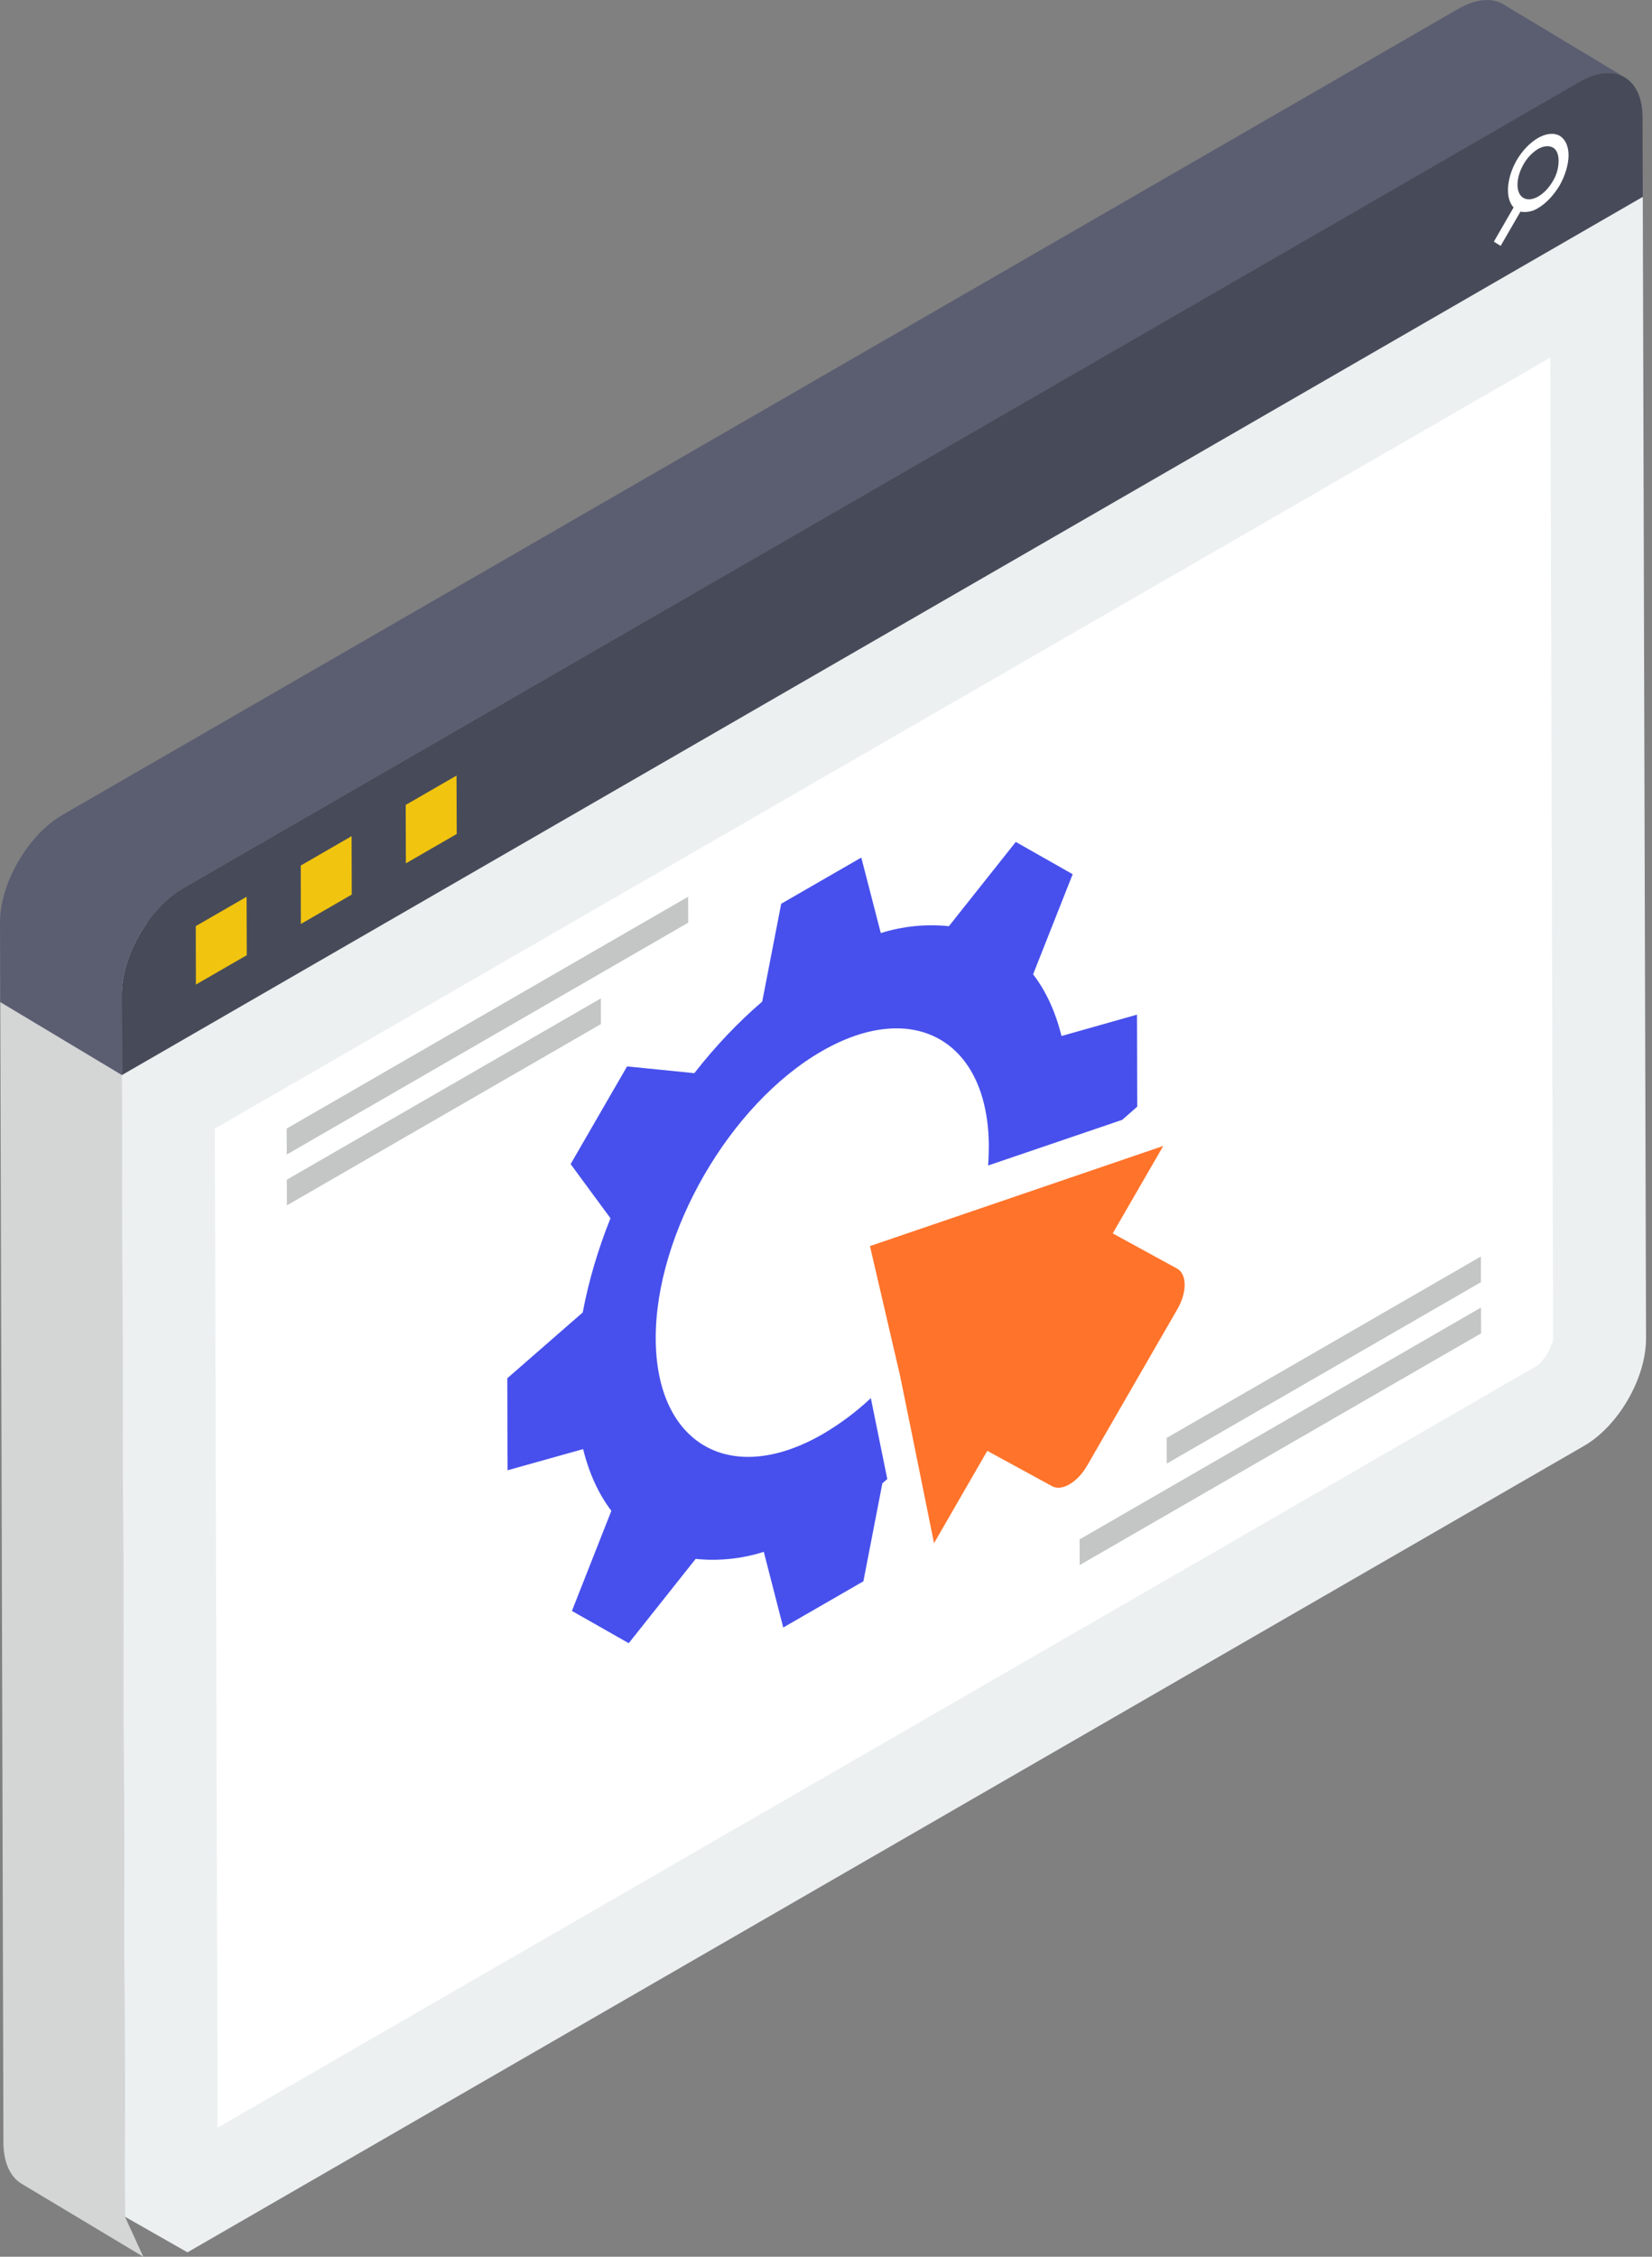 <?xml version="1.0" encoding="UTF-8"?> <svg xmlns="http://www.w3.org/2000/svg" width="41" height="56" viewBox="0 0 41 56" fill="none"><rect x="0" y="0" width="41" height="56" fill="#808080" stroke="none"/><path d="M3.557 56L0.539 54.19C0.265 54.027 0.095 53.686 0.085 53.197L0.008 24.868L3.026 26.678L3.103 55.01" fill="#D4D6D6"></path><path d="M3.023 26.678L0.008 24.868L38.963 3.833L40.771 4.884L3.023 26.678Z" fill="#ECF0F1"></path><path d="M3.102 55.007L3.021 26.678L40.771 4.884L40.852 33.212C40.854 34.197 40.168 35.386 39.311 35.88L4.653 55.89" fill="#ECF0F1"></path><path d="M5.331 28.007L38.477 8.872L38.547 33.218C38.535 33.399 38.312 33.784 38.154 33.885L5.401 52.796L5.331 28.007Z" fill="white"></path><path d="M40.313 1.913C40.03 1.75 39.646 1.776 39.218 2.025L4.557 22.032C3.702 22.528 3.018 23.727 3.018 24.701L3.026 26.677L0.008 24.867L0 22.892C0 21.916 0.693 20.718 1.549 20.222L36.201 0.215C36.637 -0.034 37.022 -0.06 37.304 0.103L40.313 1.913Z" fill="#5B5E71"></path><path d="M39.215 2.023C40.072 1.528 40.763 1.928 40.765 2.906L40.771 4.884L3.023 26.678L3.018 24.702C3.014 23.722 3.706 22.524 4.558 22.034L39.215 2.023Z" fill="#474B59"></path><path d="M6.12 22.253L6.124 23.703L4.862 24.431L4.859 22.981L6.12 22.253ZM8.726 20.749L8.73 22.198L7.467 22.928L7.464 21.478L8.726 20.749ZM11.33 19.246L11.335 20.695L10.073 21.423L10.069 19.974L11.33 19.246Z" fill="#F1C40F"></path><path d="M38.708 3.369C38.845 3.453 38.928 3.619 38.929 3.852C38.929 4.077 38.847 4.351 38.712 4.593C38.565 4.842 38.368 5.049 38.178 5.16C38.047 5.246 37.889 5.279 37.735 5.252L37.244 6.101L37.075 5.997L37.565 5.148C37.356 4.924 37.383 4.436 37.638 3.982C37.785 3.73 37.977 3.537 38.168 3.426C38.362 3.314 38.557 3.286 38.708 3.369ZM38.542 4.49C38.633 4.34 38.681 4.168 38.682 3.993C38.682 3.837 38.638 3.717 38.54 3.661C38.435 3.603 38.299 3.625 38.173 3.696C38.02 3.792 37.894 3.926 37.808 4.084C37.612 4.429 37.613 4.8 37.811 4.912C37.911 4.97 38.044 4.952 38.176 4.876C38.309 4.8 38.442 4.665 38.542 4.49Z" fill="white"></path><path d="M17.078 22.252L17.08 22.896L7.117 28.649L7.116 28.004L17.078 22.252ZM14.913 24.774L14.914 25.412L7.12 29.911L7.119 29.273L14.913 24.774ZM36.754 31.178V31.817L28.956 36.319L28.955 35.681L36.754 31.178ZM36.756 32.446L36.759 33.086L26.795 38.837L26.794 38.199L36.756 32.446Z" fill="#C4C6C6"></path><path d="M21.376 21.28L21.86 23.154C22.406 22.982 22.981 22.924 23.55 22.983L25.21 20.892L26.622 21.693L25.64 24.177C25.956 24.588 26.194 25.1 26.345 25.708L28.218 25.178L28.224 27.461L27.852 27.788L24.524 28.921C24.535 28.764 24.541 28.606 24.541 28.448C24.534 25.824 22.675 24.767 20.392 26.086C18.109 27.403 16.266 30.597 16.274 33.22C16.283 35.843 18.136 36.903 20.419 35.586C20.849 35.334 21.25 35.035 21.613 34.694L22.021 36.702L21.899 36.808L21.428 39.239L19.439 40.386L18.956 38.508C18.41 38.682 17.835 38.741 17.265 38.683L15.604 40.775L14.194 39.974L15.173 37.49C14.859 37.079 14.622 36.564 14.472 35.959L12.597 36.484L12.59 34.201L14.462 32.568C14.609 31.79 14.841 31.002 15.151 30.23L14.162 28.886L15.563 26.462L17.232 26.63C17.746 25.971 18.315 25.37 18.917 24.854L19.388 22.426L21.376 21.28Z" fill="#4750EC"></path><path d="M21.591 30.921L24.431 29.952L26.528 29.236L28.87 28.436L27.616 30.606L29.218 31.482C29.461 31.62 29.463 32.071 29.22 32.487L26.979 36.372C26.858 36.581 26.699 36.742 26.541 36.833C26.383 36.924 26.225 36.946 26.106 36.876L24.503 36.002L23.181 38.293L22.725 36.037L22.337 34.132L21.591 30.921Z" fill="#FF732A"></path></svg> 